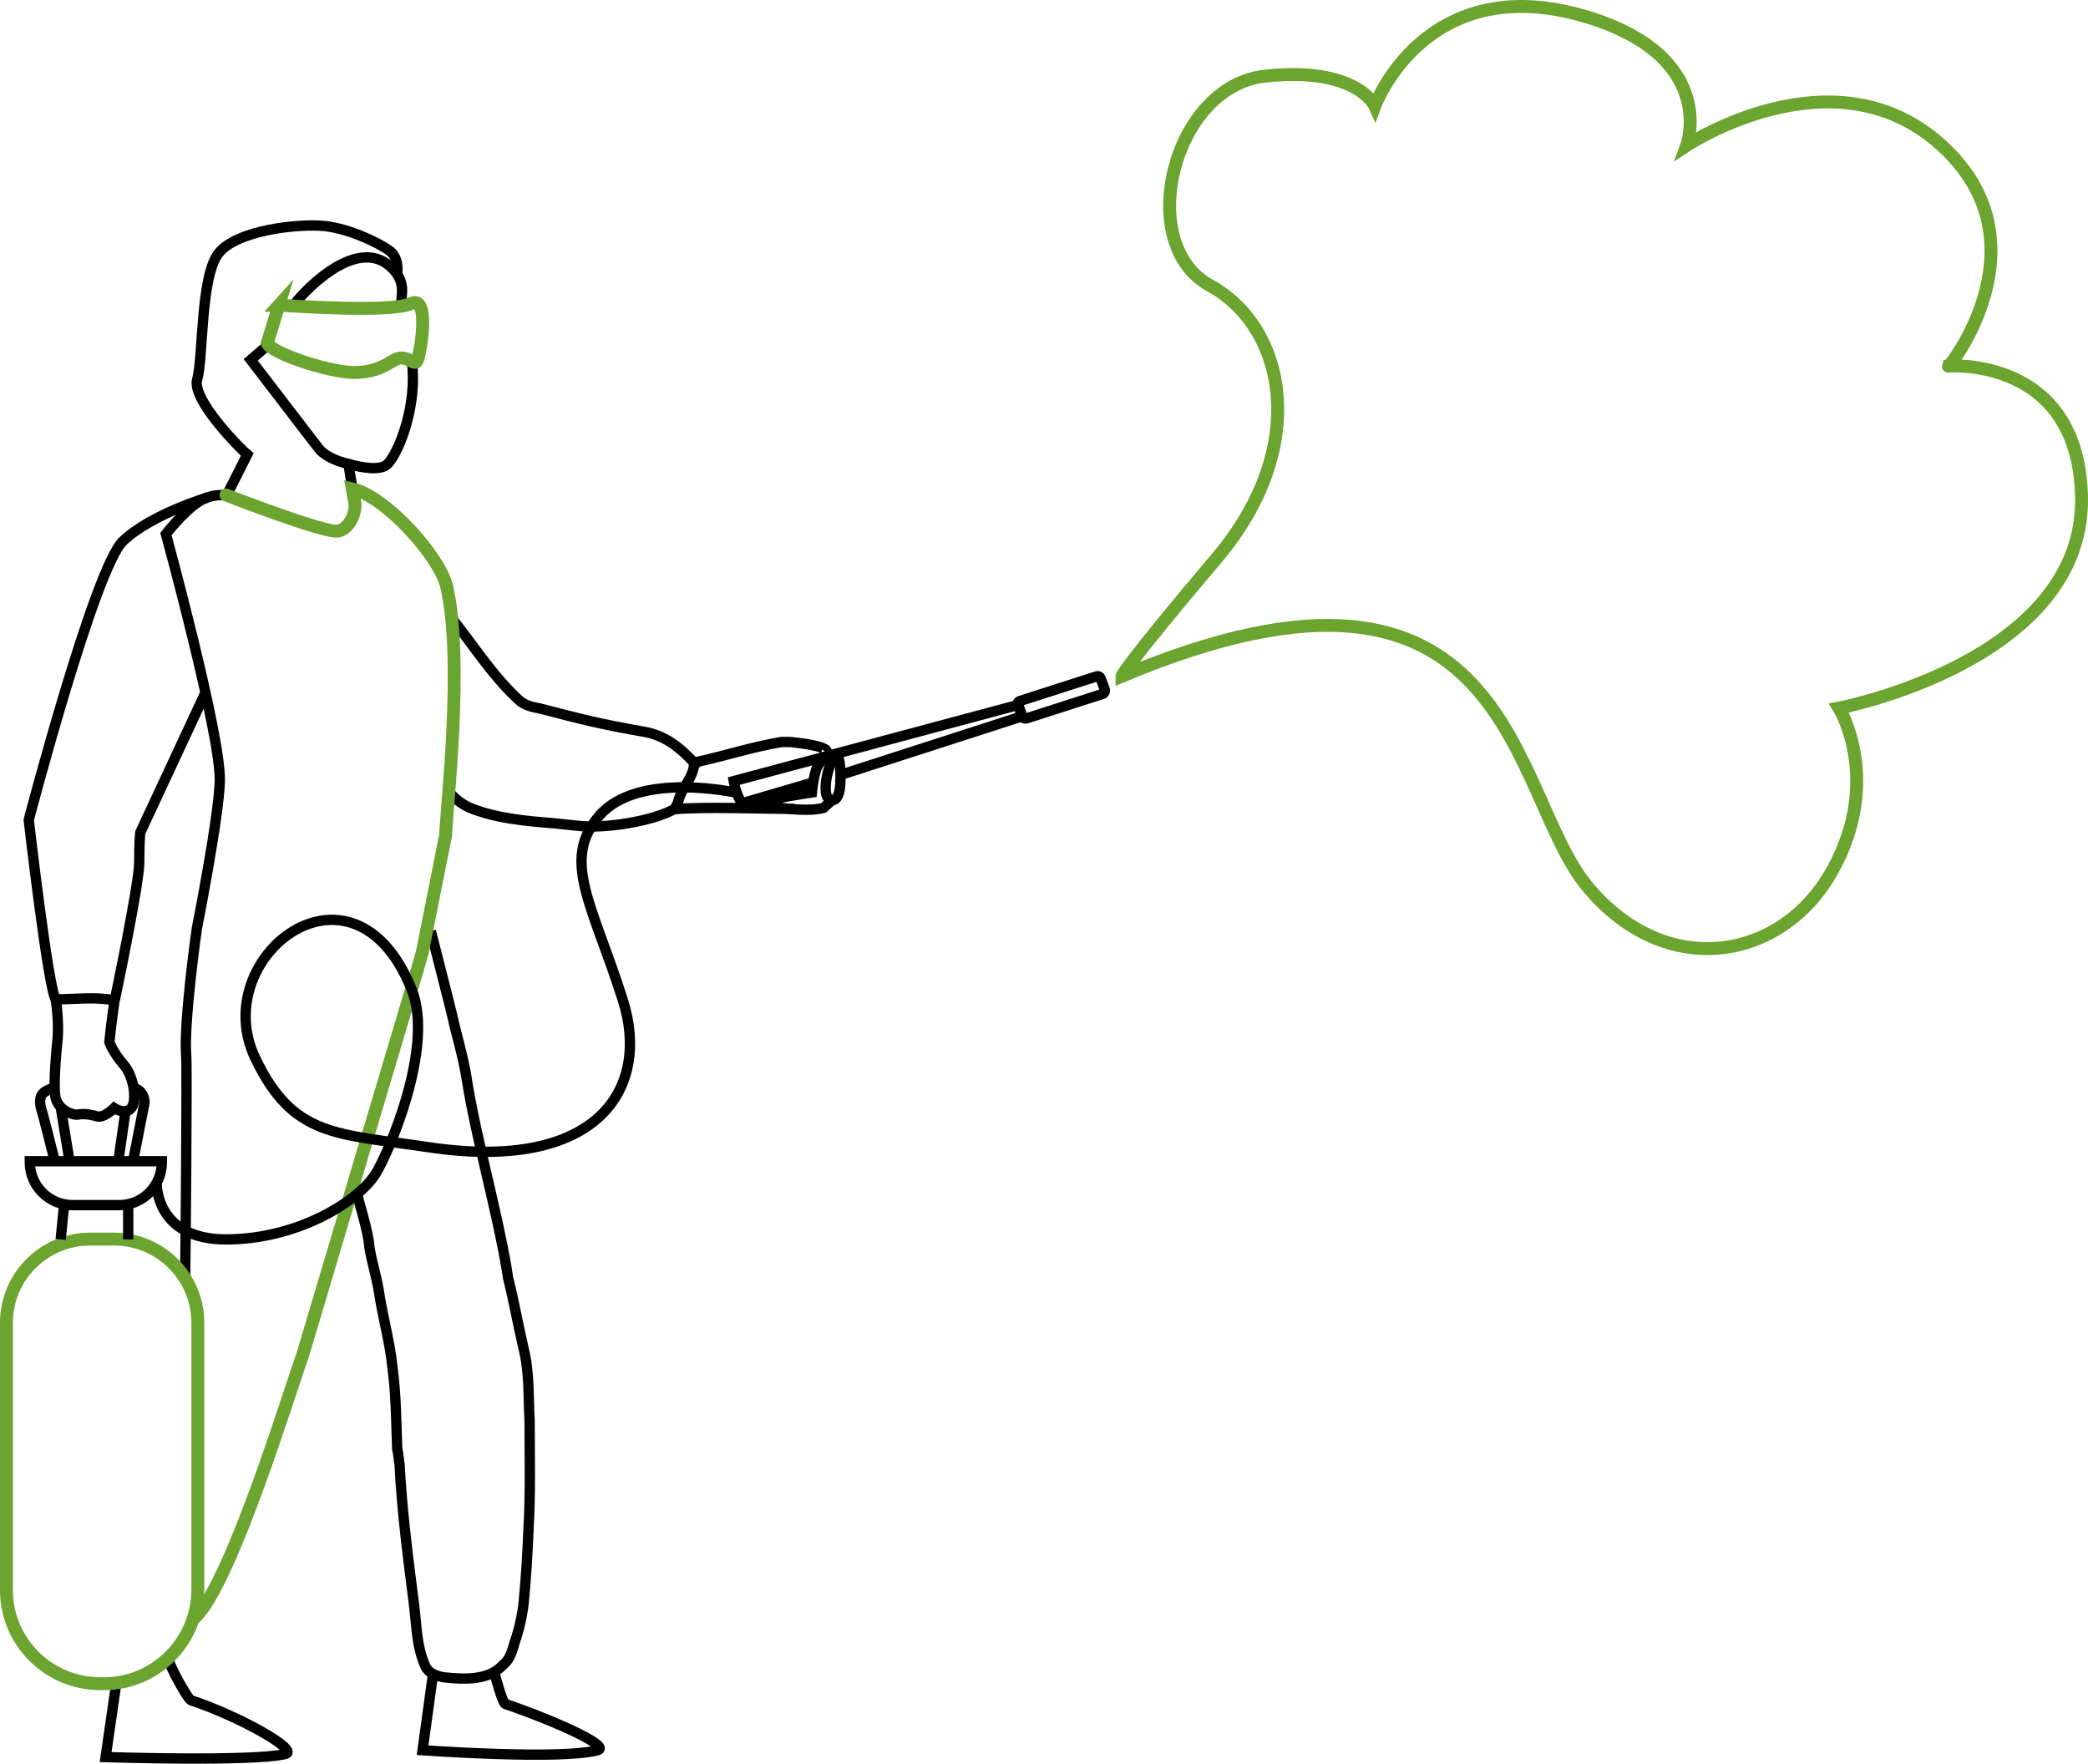 <?xml version="1.0" encoding="UTF-8"?><svg id="Livello_1" xmlns="http://www.w3.org/2000/svg" viewBox="0 0 688.04 581.16"><g><line x1="114.83" y1="153.04" x2="115.96" y2="159.94" fill="none" stroke="#010101" stroke-miterlimit="8.5" stroke-width="3.4"/><g><path d="M369.73,222.79s.57-2.71,31.31-39c30.97-36.74,22.61-76.08-2.37-89.75s-12.21-65.68,18.2-68.95c30.29-3.28,36.17,9.83,36.17,9.83,0,0,16.73-45.56,70.09-29.28,43.29,13.23,32.67,42.28,32.67,42.28,0,0,48.61-32.22,83.99,0,35.61,32.33,1.58,74.38,2.26,72.69,0,0,43.07-3.39,43.86,43.41,.79,53.92-79.92,69.29-79.92,69.29,0,0,14.47,23.51-2.15,53.47s-54.82,36.4-80.6,5.54c-26.11-30.97-23.96-123.89-153.51-69.52Z" fill="none" stroke="#6ba42f" class="uk-text-primary" stroke-linecap="round" stroke-miterlimit="8.5" stroke-width="4.25"/><g><path d="M222.33,266.65c8.25-.9,30.86-.11,39.45-.11" fill="none" stroke="#010101" stroke-miterlimit="8.5" stroke-width="3.4"/><path d="M336.84,236.02l-1.36-3.73-93.71,25.09c.45,2.71,1.36,5.09,2.6,7.35l23.51-6.9" fill="none" stroke="#010101" stroke-miterlimit="8.5" stroke-width="3.4"/><path d="M273.65,250.94c-1.58-1.58-3.05-.68-4.3,1.7s-1.81,8.48-1.81,8.48c0,0-14.81,2.15-15.71,3.28-.9,1.24,13.34,3.5,19.56,1.81l2.94-2.71" fill="none" stroke="#010101" stroke-miterlimit="8.5" stroke-width="3.4"/><path d="M276.93,257.38s.34-9.72-1.7-8.03c-2.37,1.92-4.41,11.87-2.26,13.68,2.03,1.7,3.84-.11,3.96-5.65Z" fill="none" stroke="#010101" stroke-miterlimit="8.5" stroke-width="3.4"/><path d="M272.29,248c1.7-2.26-11.87-3.5-11.87-3.5h-2.94c-10.51,1.81-18.31,4.52-28.71,6.78,.34,1.24,1.24-.34,0,0-.23,5.43-4.18,7.8-5.43,13.34l-1.02,1.92c-7.12,4.07-23.29,6.67-32.1,5.54l-7.57-.79c-9.61-.79-19.22-1.58-28.03-5.2-2.37-1.13-4.86-2.94-6.56-5.09" fill="none" stroke="#010101" stroke-miterlimit="8.5" stroke-width="3.4"/><path d="M148.85,203.69c7.23,9.04,13.23,18.76,22.16,27.02,2.03,1.81,4.41,2.26,6.78,2.71,14.47,3.73,19.56,5.09,34.36,7.69,6.78,1.13,11.87,5.09,16.73,10.4" fill="none" stroke="#010101" stroke-miterlimit="8.5" stroke-width="3.4"/><path d="M18.06,358.33c-1.24,.34-3.73,1.24-4.41,2.6-1.02,2.15,0,4.63,.57,6.67s1.02,4.07,1.58,6.1c1.02,4.18,1.24,4.86,2.26,8.93m29.39-18.65c0-.23,.11-.34,.11-.34,.34-2.71-1.7-5.09-4.18-5.31" fill="none" stroke="#010101" stroke-miterlimit="8.5" stroke-width="3.4"/><path d="M18.4,329.27c1.13,8.03,.57,13.23,.57,13.23,0,0-1.7,15.6-.57,19.56s5.88,5.54,7.35,5.2,3.96-.11,6.1,.57c2.26,.79,5.77-2.71,5.77-2.71,0,0,3.39,2.26,5.43,.23,2.15-1.92,1.36-10.29-2.26-14.47-3.62-4.18-4.75-7.46-4.75-7.46,0,0,.34-4.18,1.7-13.79-6.1-1.24-12.89-.34-19.33-.34Z" fill="none" stroke="#010101" stroke-miterlimit="8.5" stroke-width="3.4"/><path d="M142.75,551.17l-3.5,25.55s45.56,3.28,57.65,0c4.75-1.24-14.47-9.83-30.41-15.26h0c-.9-.45-3.17-8.48-3.62-10.63" fill="none" stroke="#010101" stroke-miterlimit="8.5" stroke-width="3.4"/><path d="M38.3,554.79l-3.5,24.19s48.49,1.58,59.23-1.02c4.75-1.24-15.15-12.43-31.2-17.75h0c-1.02-.57-7.23-11.53-7.35-13.79" fill="none" stroke="#010101" stroke-miterlimit="8.5" stroke-width="3.4"/><path d="M141.96,306.78l6.1,23.96,1.02,4.18c1.47,6.67,3.5,13,4.63,20.12,3.17,20.12,9.95,43.41,13.23,62.96l.45,2.94c2.15,8.7,3.05,14.36,5.09,23.17,2.03,8.14,1.58,16.05,2.03,23.96,0,11.87,.34,23.51-.34,35.49-.34,8.14-.79,16.05-1.58,24.19-.34,3.73-1.24,7.91-2.37,11.53-1.24,3.39-1.58,7.01-4.41,9.27-4.75,5.2-12.43,4.86-19.22,4.18-2.83-.34-5.54-1.58-6.44-3.73-2.83-6.33-2.83-12.66-3.62-19.44-2.03-16.05-4.07-31.31-4.86-47.02-.34-1.81-.34-3.39-.79-5.2-.34-8.93-.34-17.86-1.58-26.9-.79-8.14-3.17-16.39-4.41-24.64-.79-5.2-2.37-9.72-3.17-14.92-.34-5.54-3.84-15.6-4.97-21.14" fill="none" stroke="#010101" stroke-miterlimit="8.5" stroke-width="3.4"/><path d="M37.85,329.39s8.03-38.09,8.03-45.22,.34-9.83,.34-9.83l21.59-46.35" fill="none" stroke="#010101" stroke-miterlimit="8.5" stroke-width="3.4"/><path d="M68.48,163.9s-18.65,5.54-27.92,14.36c-9.27,8.7-31.09,91.9-31.09,91.9,0,0,6.44,55.96,8.93,59.23" fill="none" stroke="#010101" stroke-miterlimit="8.5" stroke-width="3.4"/><path d="M130.88,89.97s.9-5.09-2.83-7.57c-3.62-2.49-12.55-6.9-20.91-7.91-8.36-.9-29.39,1.24-35.27,9.16s-4.86,34.59-6.9,41.37c-1.92,6.78,14.7,23.29,16.5,24.76l-6.78,13.45" fill="none" stroke="#010101" stroke-miterlimit="8.5" stroke-width="3.4"/><path d="M61.02,419.93c.11-4.86,.68-67.37,.34-72.12-.9-10.85,3.5-41.82,3.5-41.82,0,0,7.35-37.08,7.57-48.72,.34-15.15-17.75-81.28-17.75-81.28,0,0,5.65-7.35,10.74-10.63,4.52-2.94,9.16-2.15,9.16-2.15" fill="none" stroke="#010101" stroke-miterlimit="8.5" stroke-width="3.4"/><path d="M74.47,163.1s33.01,12.89,37.08,11.87,5.65-6.44,5.43-8.93l-.9-4.97c11.19,2.6,28.71,22.27,31.09,32.1,5.65,24.08,0,73.02-.34,82.07l-7.69,38.66-2.03,7.01-37.3,125.36c-4.41,12.21-23.17,74.04-35.27,86.48" fill="none" stroke="#6ba42f" class="uk-text-primary" stroke-linecap="round" stroke-miterlimit="8.5" stroke-width="4.25"/><path d="M132.12,101.05c0-3.96,2.03-8.25-3.5-13.23-11.87-10.63-30.18,10.06-32.1,13.11" fill="none" stroke="#010101" stroke-miterlimit="8.5" stroke-width="3.4"/><path d="M88.94,113.14l-6.33,5.43,18.99,24.76,3.5,4.52c1.58,2.15,5.77,4.18,9.61,4.97,4.86,1.47,10.85,2.26,13,.11,3.96-4.18,9.83-19.56,8.03-33.8" fill="none" stroke="#010101" stroke-miterlimit="8.5" stroke-width="3.4"/><path d="M91.88,100.59h.57c4.07,.23,36.74,2.49,42.96-.57,6.67-3.28,2.94,17.97,1.92,19.1-1.02,1.13-2.71-1.47-5.54-1.13s-5.99,4.86-15.37,4.75c-8.48-.23-26.56-6.22-28.37-9.61l3.84-12.55Z" fill="none" stroke="#6ba42f" class="uk-text-primary" stroke-linecap="round" stroke-miterlimit="8.5" stroke-width="4.25"/><path d="M363.29,228.67l-24.98,8.03c-.68,.23-1.24-.11-1.47-.68l-1.36-3.73c-.34-.57,.11-1.24,.79-1.36l24.98-8.03c.68-.23,1.24,.11,1.47,.68l1.36,3.73c.11,.57-.23,1.24-.79,1.36Z" fill="none" stroke="#010101" stroke-miterlimit="8.5" stroke-width="3.4"/></g><path d="M39.32,397.1h-15.37c-7.8,0-14.13-6.33-14.13-14.13v-.34H53.33v.34c0,7.8-6.22,14.13-14.02,14.13Z" fill="none" stroke="#010101" stroke-miterlimit="8.5" stroke-width="3.4"/><path d="M34.34,554.79h-1.36c-16.96,0-30.86-13.79-30.86-30.86v-88.06c0-15.26,12.43-27.58,27.58-27.58h7.91c15.26,0,27.58,12.43,27.58,27.58v88.06c-.11,16.96-13.9,30.86-30.86,30.86Z" fill="none" stroke="#6ba42f" class="uk-text-primary" stroke-linecap="round" stroke-miterlimit="8.5" stroke-width="4.25"/></g><line x1="21.12" y1="397.1" x2="19.99" y2="408.4" fill="none" stroke="#010101" stroke-miterlimit="8.5" stroke-width="3.4"/><line x1="42.25" y1="397.1" x2="42.25" y2="408.4" fill="none" stroke="#010101" stroke-miterlimit="8.5" stroke-width="3.4"/><line x1="38.98" y1="382.63" x2="41.35" y2="366.24" fill="none" stroke="#010101" stroke-miterlimit="8.5" stroke-width="3.4"/><line x1="19.99" y1="364.77" x2="22.92" y2="382.63" fill="none" stroke="#010101" stroke-miterlimit="8.5" stroke-width="3.4"/><line x1="47.57" y1="363.64" x2="43.84" y2="382.63" fill="none" stroke="#010101" stroke-miterlimit="8.5" stroke-width="3.4"/><line x1="276.93" y1="255.35" x2="336.84" y2="236.02" fill="none" stroke="#010101" stroke-miterlimit="8.5" stroke-width="3.4"/></g><path d="M51.64,389.86s-.57,18.54,22.83,18.54,43.41-12.32,49.29-21.59c4.18-6.67,19.56-41.94,11.87-60.82-19.33-48.04-67.37-10.63-51.55,22.61,12.43,26,26.34,24.87,56.97,29.39,56.29,8.48,73.36-19.56,64.21-48.38-9.95-31.43-20.57-46.23-7.69-60.93,12.89-14.7,45.1-7.46,45.1-7.46" fill="none" stroke="#010101" stroke-miterlimit="8.5" stroke-width="3.4"/></svg>